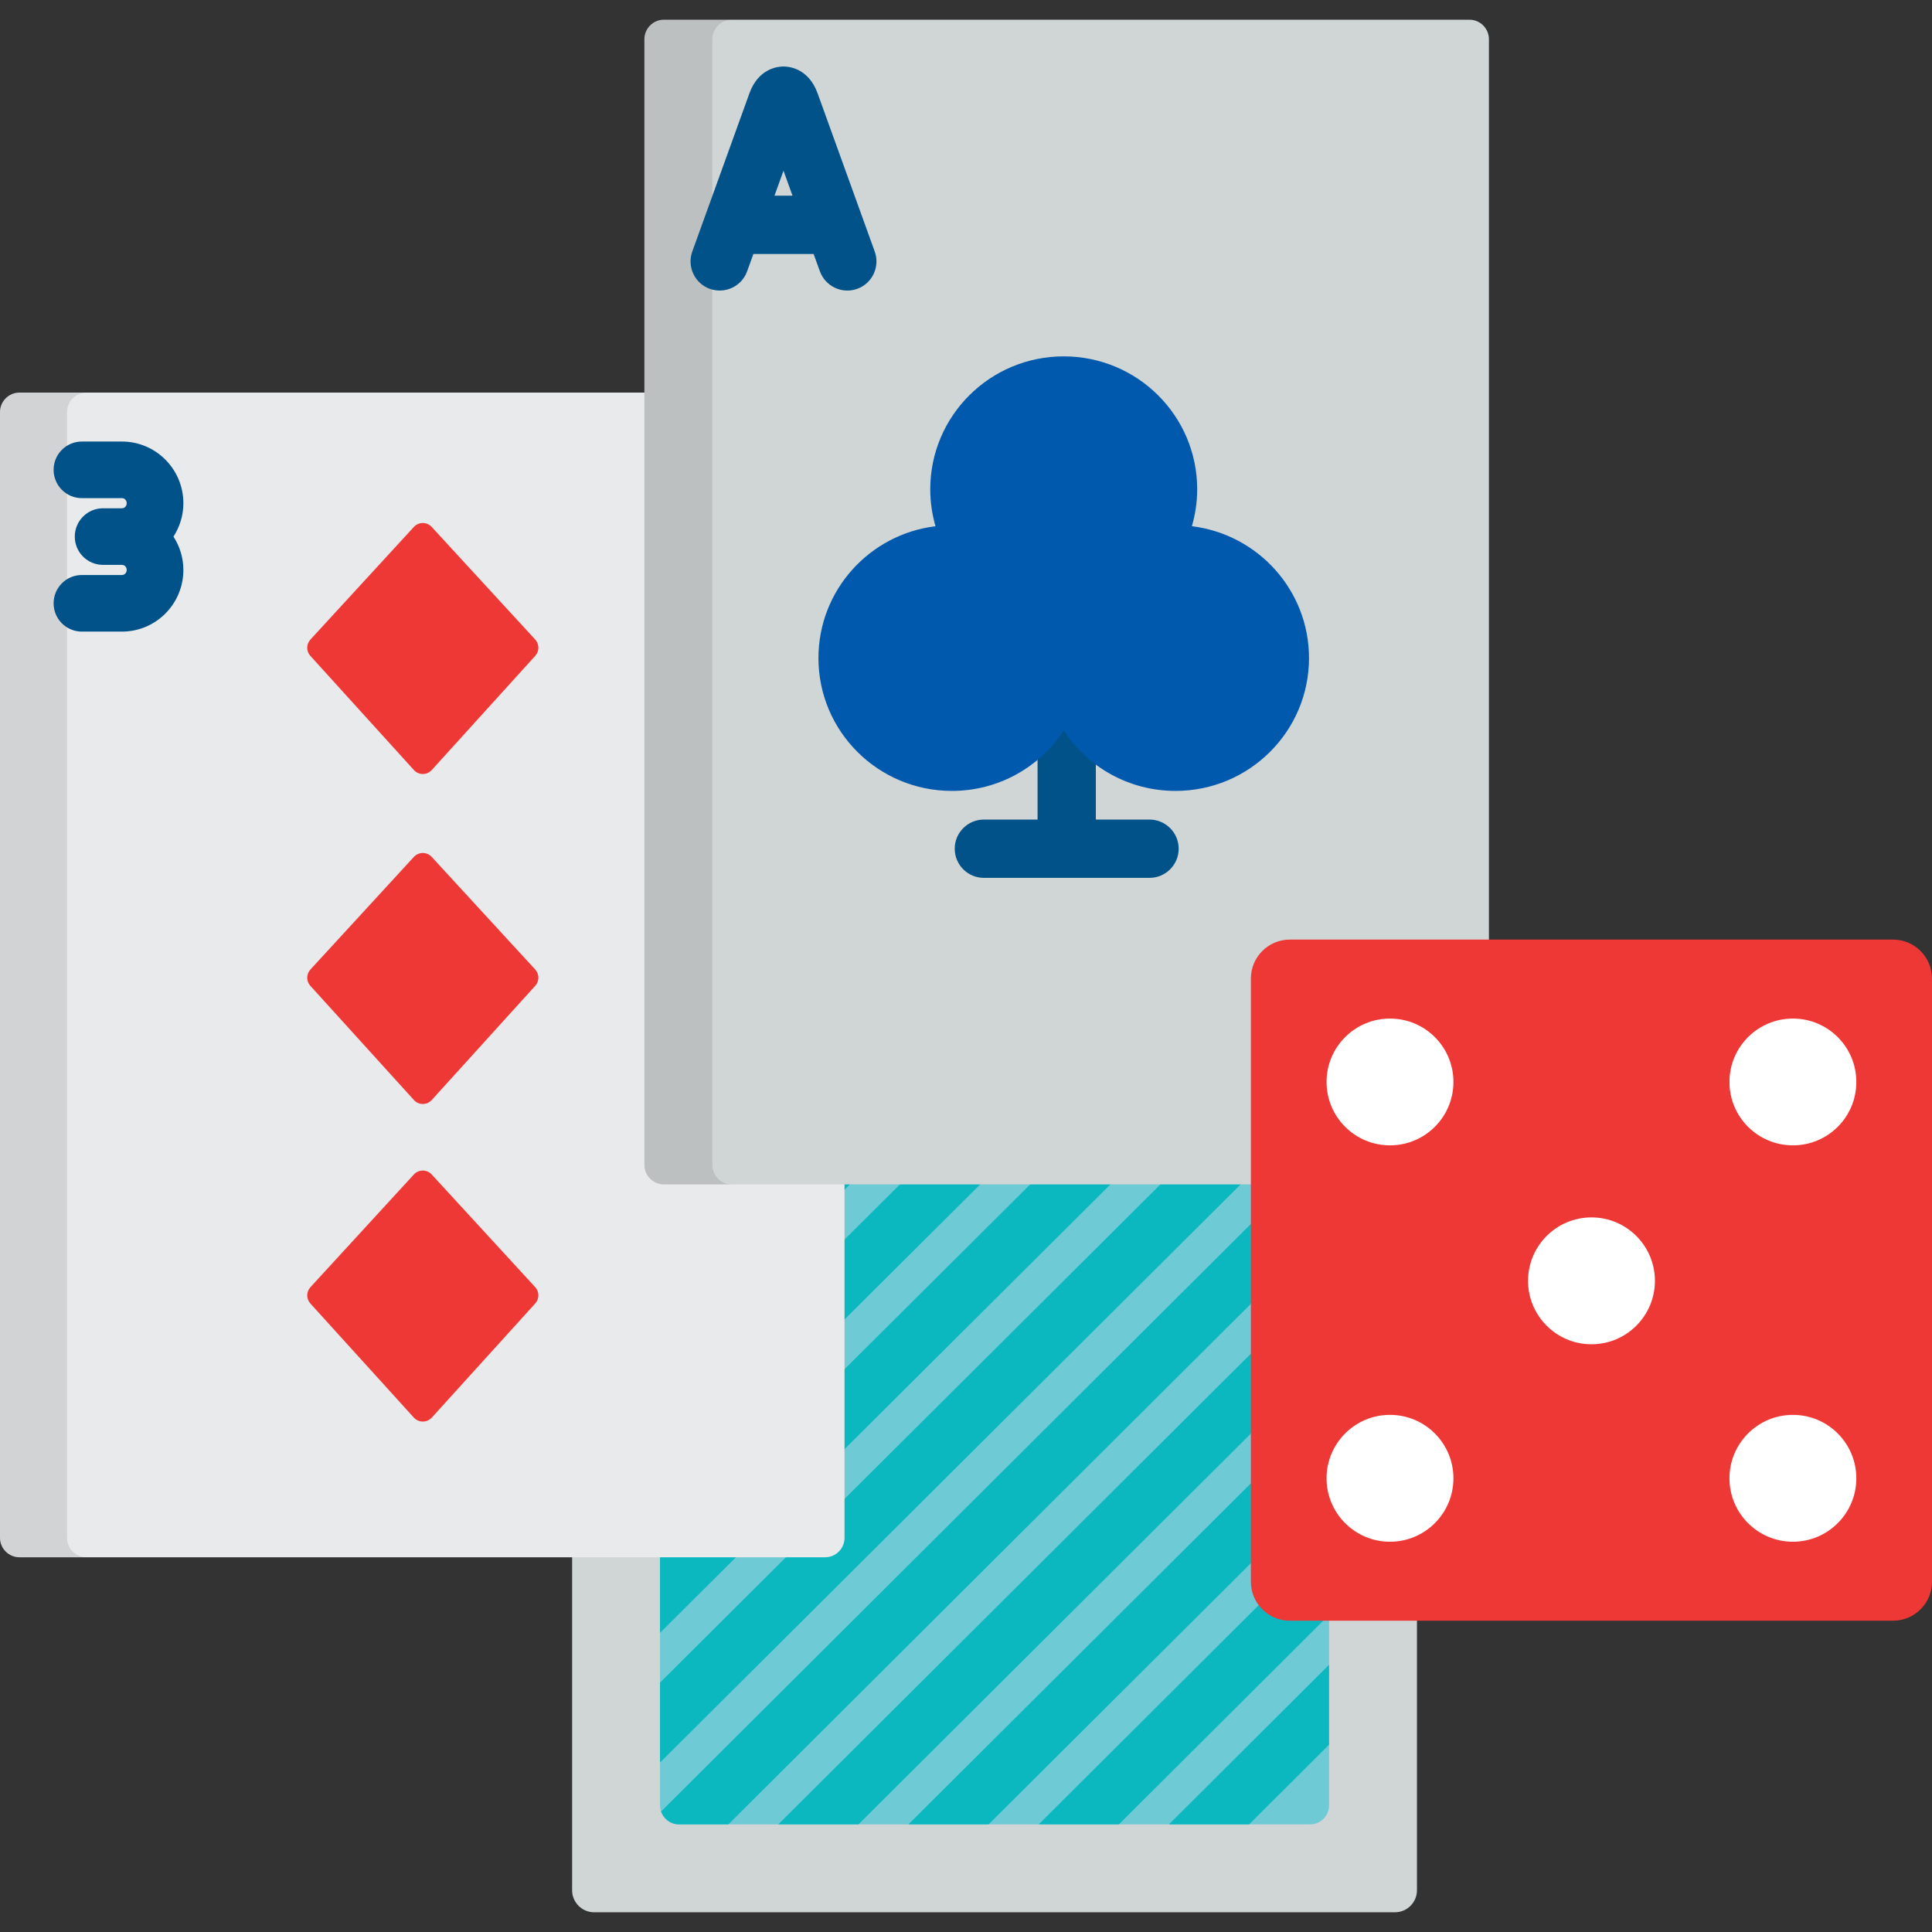 <svg width="24" height="24" viewBox="0 0 24 24" fill="none" xmlns="http://www.w3.org/2000/svg">
<rect x="0" y="0" width="24" height="24" fill="#333333" stroke="none"/>
<g clip-path="url(#clip0_6_5362)">
<path d="M17.602 23.482C17.602 23.632 17.479 23.755 17.329 23.755H7.38C7.23 23.755 7.107 23.632 7.107 23.482V9.555C7.107 9.405 7.23 9.282 7.38 9.282H17.329C17.479 9.282 17.602 9.405 17.602 9.555V23.482Z" fill="#D0D5D5"/>
<path d="M8.434 22.663C8.305 22.663 8.199 22.557 8.199 22.428V10.608C8.199 10.479 8.305 10.374 8.434 10.374H16.275C16.404 10.374 16.51 10.479 16.51 10.608V22.428C16.51 22.557 16.404 22.663 16.275 22.663H8.434V22.663Z" fill="#6ECAD5"/>
<path d="M9.066 10.374L8.199 11.238V12.23L10.062 10.374H9.066Z" fill="#0CB8C0"/>
<path d="M10.683 10.374L8.199 12.849V13.841L11.68 10.374H10.683Z" fill="#0CB8C0"/>
<path d="M12.301 10.374L8.199 14.46V15.452L13.298 10.374H12.301Z" fill="#0CB8C0"/>
<path d="M13.919 10.374L8.199 16.07V17.062L14.915 10.374H13.919Z" fill="#0CB8C0"/>
<path d="M16.452 10.456C16.409 10.406 16.346 10.374 16.275 10.374H15.537L8.199 17.68V18.669C8.21 18.661 8.22 18.652 8.229 18.643L16.452 10.456Z" fill="#0CB8C0"/>
<path d="M16.486 11.04L8.199 19.291V20.284L16.51 12.009V11.019C16.502 11.026 16.494 11.033 16.486 11.04Z" fill="#0CB8C0"/>
<path d="M8.199 21.895L16.51 13.619V12.627L8.199 20.902V21.895Z" fill="#0CB8C0"/>
<path d="M8.434 22.663H9.048L16.51 15.229V14.237L8.212 22.503C8.244 22.595 8.331 22.663 8.434 22.663Z" fill="#0CB8C0"/>
<path d="M10.664 22.663L16.51 16.841V15.848L9.668 22.663H10.664Z" fill="#0CB8C0"/>
<path d="M12.281 22.663L16.51 18.451V17.459L11.285 22.663H12.281Z" fill="#0CB8C0"/>
<path d="M13.899 22.663L16.51 20.061V19.069L12.903 22.663H13.899Z" fill="#0CB8C0"/>
<path d="M15.517 22.663L16.51 21.673V20.68L14.521 22.663H15.517Z" fill="#0CB8C0"/>
<path d="M10.491 19.104C10.491 19.236 10.383 19.345 10.25 19.345H0.241C0.109 19.345 0 19.236 0 19.104V5.118C0 4.986 0.109 4.877 0.241 4.877H10.25C10.383 4.877 10.491 4.986 10.491 5.118V19.104Z" fill="#E9EAEC"/>
<path opacity="0.1" d="M0.833 19.104V5.118C0.833 4.986 0.941 4.877 1.074 4.877H0.241C0.109 4.877 0 4.986 0 5.118V19.104C0 19.236 0.109 19.345 0.241 19.345H1.074C0.941 19.345 0.833 19.236 0.833 19.104Z" fill="black"/>
<path d="M5.252 9.615C5.21 9.615 5.169 9.597 5.141 9.565L3.855 8.147C3.803 8.09 3.804 8.002 3.856 7.945L5.141 6.546C5.17 6.515 5.21 6.497 5.252 6.497C5.295 6.497 5.335 6.515 5.363 6.546L6.649 7.945C6.701 8.002 6.701 8.09 6.649 8.147L5.364 9.565C5.335 9.597 5.295 9.615 5.252 9.615Z" fill="#EE3835"/>
<path d="M5.252 13.714C5.21 13.714 5.169 13.696 5.141 13.664L3.855 12.246C3.803 12.189 3.804 12.101 3.856 12.044L5.141 10.645C5.17 10.614 5.21 10.596 5.252 10.596C5.295 10.596 5.335 10.614 5.363 10.645L6.649 12.044C6.701 12.101 6.701 12.189 6.649 12.246L5.364 13.664C5.335 13.696 5.295 13.714 5.252 13.714Z" fill="#EE3835"/>
<path d="M5.252 17.659C5.21 17.659 5.169 17.641 5.141 17.61L3.855 16.192C3.803 16.134 3.804 16.047 3.856 15.99L5.141 14.59C5.17 14.559 5.21 14.541 5.252 14.541C5.295 14.541 5.335 14.559 5.363 14.59L6.649 15.99C6.701 16.047 6.701 16.134 6.649 16.192L5.364 17.61C5.335 17.641 5.295 17.659 5.252 17.659Z" fill="#EE3835"/>
<path d="M2.278 6.251C2.278 5.829 1.936 5.485 1.515 5.485H1.017C0.823 5.485 0.666 5.642 0.666 5.836C0.666 6.031 0.823 6.188 1.017 6.188H1.515C1.548 6.188 1.574 6.216 1.574 6.251C1.574 6.286 1.548 6.314 1.515 6.314H1.28C1.086 6.314 0.929 6.471 0.929 6.666C0.929 6.86 1.086 7.017 1.28 7.017H1.515C1.548 7.017 1.574 7.045 1.574 7.08C1.574 7.115 1.548 7.143 1.515 7.143H1.017C0.823 7.143 0.666 7.3 0.666 7.495C0.666 7.689 0.823 7.846 1.017 7.846H1.515C1.936 7.846 2.278 7.503 2.278 7.08C2.278 6.927 2.232 6.785 2.155 6.666C2.232 6.546 2.278 6.404 2.278 6.251Z" fill="#005289"/>
<path d="M18.496 14.472C18.496 14.604 18.387 14.713 18.255 14.713H8.246C8.114 14.713 8.005 14.604 8.005 14.472V0.487C8.005 0.354 8.114 0.245 8.246 0.245H18.255C18.387 0.245 18.496 0.354 18.496 0.487V14.472Z" fill="#D0D5D5"/>
<path opacity="0.1" d="M8.849 14.472V0.487C8.849 0.354 8.957 0.245 9.09 0.245H8.246C8.114 0.245 8.005 0.354 8.005 0.487V14.472C8.005 14.604 8.114 14.713 8.246 14.713H9.09C8.957 14.713 8.849 14.604 8.849 14.472Z" fill="black"/>
<path d="M14.28 10.181H13.613V9.036C13.613 8.835 13.451 8.673 13.251 8.673C13.051 8.673 12.889 8.835 12.889 9.036V10.181H12.222C12.022 10.181 11.86 10.343 11.86 10.543C11.86 10.743 12.022 10.905 12.222 10.905H14.28C14.479 10.905 14.642 10.743 14.642 10.543C14.642 10.343 14.479 10.181 14.28 10.181Z" fill="#005289"/>
<path d="M10.866 3.124L10.156 1.158C10.044 0.85 9.804 0.826 9.733 0.826C9.662 0.826 9.422 0.85 9.31 1.158L8.6 3.124C8.532 3.312 8.629 3.52 8.817 3.588C8.858 3.602 8.9 3.609 8.94 3.609C9.089 3.609 9.228 3.518 9.281 3.37L9.359 3.155H10.107L10.185 3.37C10.253 3.558 10.461 3.656 10.649 3.588C10.837 3.52 10.934 3.312 10.866 3.124ZM9.621 2.431L9.733 2.12L9.845 2.431H9.621Z" fill="#005289"/>
<path d="M16.021 20.133C15.756 20.133 15.539 19.916 15.539 19.65V12.155C15.539 11.889 15.756 11.672 16.021 11.672H23.517C23.782 11.672 24 11.889 24 12.155L24 19.65C24 19.916 23.782 20.133 23.517 20.133H16.021Z" fill="#EE3835"/>
<path d="M22.272 14.228C22.707 14.228 23.06 13.876 23.06 13.441C23.06 13.005 22.707 12.653 22.272 12.653C21.837 12.653 21.484 13.005 21.484 13.441C21.484 13.876 21.837 14.228 22.272 14.228Z" fill="white"/>
<path d="M19.77 16.699C20.205 16.699 20.558 16.346 20.558 15.911C20.558 15.476 20.205 15.123 19.77 15.123C19.335 15.123 18.982 15.476 18.982 15.911C18.982 16.346 19.335 16.699 19.77 16.699Z" fill="white"/>
<path d="M17.267 14.228C17.702 14.228 18.055 13.876 18.055 13.44C18.055 13.005 17.702 12.653 17.267 12.653C16.832 12.653 16.479 13.005 16.479 13.44C16.479 13.876 16.832 14.228 17.267 14.228Z" fill="white"/>
<path d="M22.272 19.152C22.707 19.152 23.06 18.799 23.06 18.364C23.06 17.929 22.707 17.576 22.272 17.576C21.837 17.576 21.484 17.929 21.484 18.364C21.484 18.799 21.837 19.152 22.272 19.152Z" fill="white"/>
<path d="M17.267 19.152C17.702 19.152 18.055 18.799 18.055 18.364C18.055 17.929 17.702 17.576 17.267 17.576C16.832 17.576 16.479 17.929 16.479 18.364C16.479 18.799 16.832 19.152 17.267 19.152Z" fill="white"/>
<path d="M14.806 6.537C14.848 6.391 14.872 6.237 14.872 6.078C14.872 5.166 14.13 4.427 13.214 4.427C12.298 4.427 11.556 5.166 11.556 6.078C11.556 6.237 11.579 6.391 11.621 6.537C10.802 6.637 10.167 7.332 10.167 8.175C10.167 9.086 10.909 9.825 11.825 9.825C12.406 9.825 12.918 9.527 13.214 9.075C13.51 9.527 14.021 9.825 14.603 9.825C15.518 9.825 16.261 9.086 16.261 8.175C16.261 7.332 15.626 6.637 14.806 6.537Z" fill="#0059AD"/>
</g>
<defs>
<clipPath id="clip0_6_5362">
<rect width="24" height="24" fill="white"/>
</clipPath>
</defs>
</svg>
